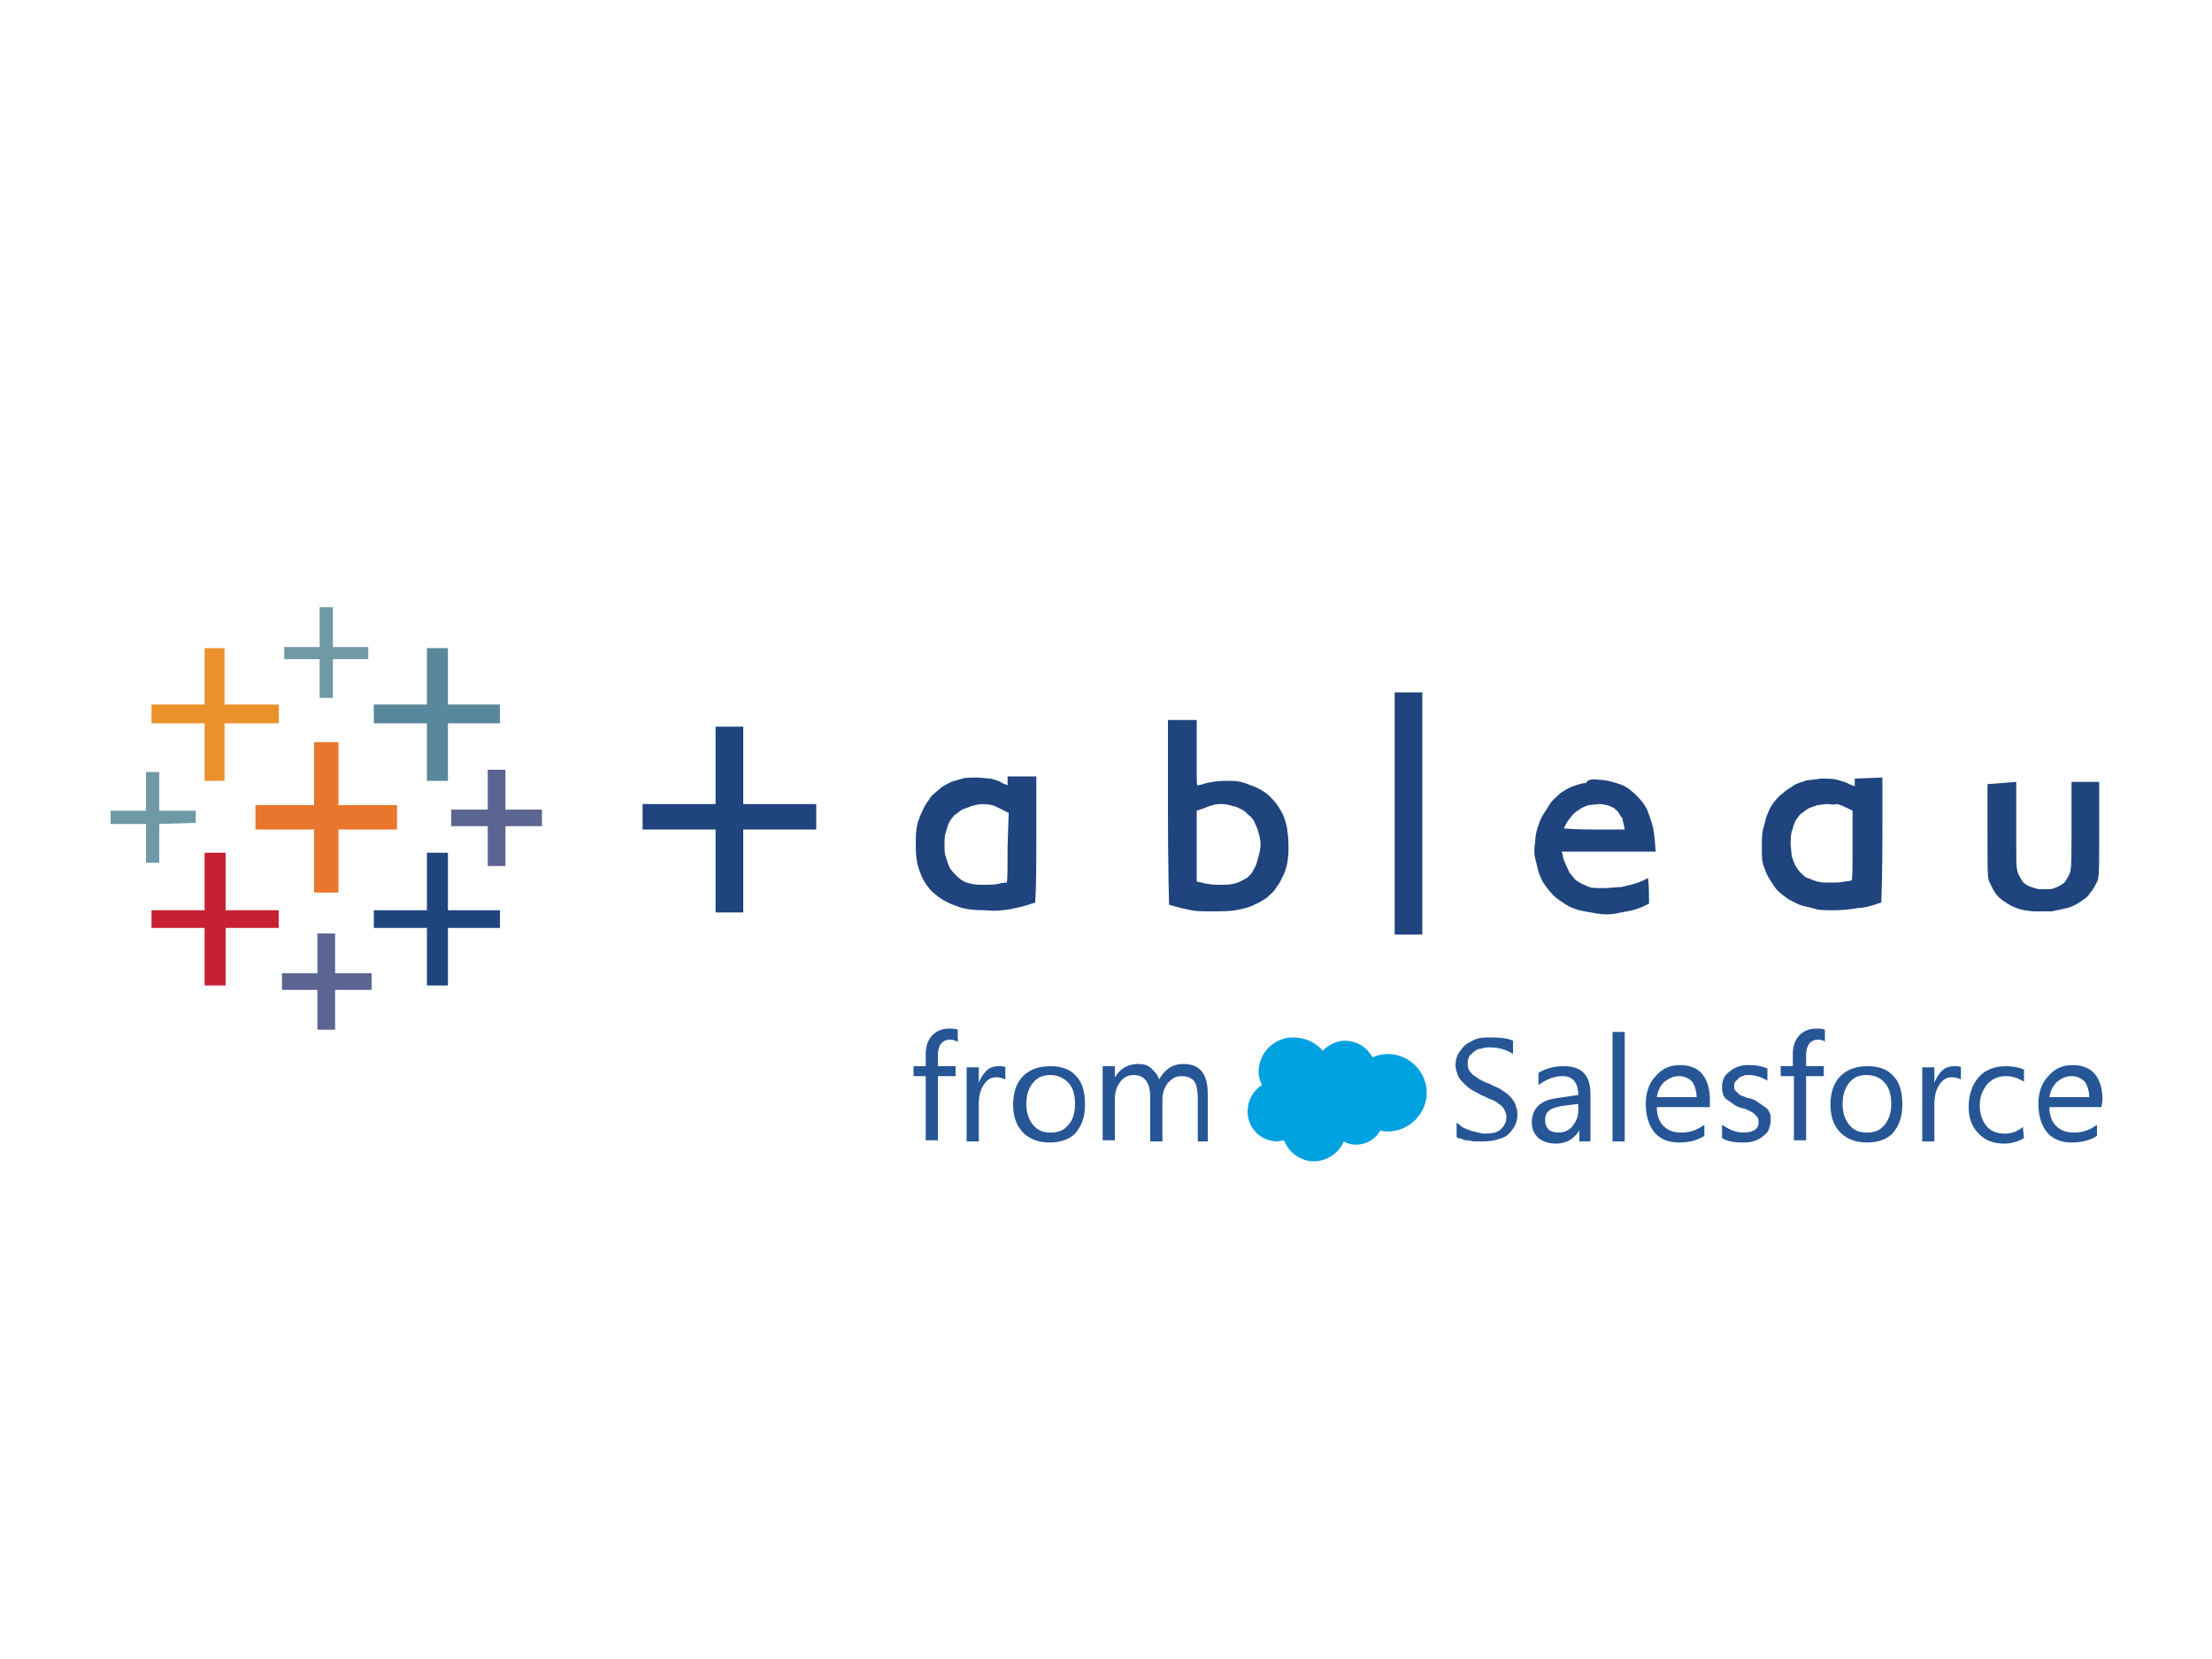 <svg enable-background="new 0 0 200 150" viewBox="0 0 200 150" xmlns="http://www.w3.org/2000/svg"><path clip-rule="evenodd" d="m119.6 95c.5-.5 1.2-.9 2-.9 1.1 0 2 .6 2.5 1.5.4-.2.9-.3 1.4-.3 1.9 0 3.5 1.6 3.5 3.5s-1.6 3.5-3.5 3.5c-.2 0-.5 0-.7-.1-.4.8-1.3 1.3-2.2 1.3-.4 0-.8-.1-1.1-.3-.4 1-1.5 1.8-2.7 1.8s-2.3-.8-2.7-1.9c-.2 0-.4.1-.6.1-1.5 0-2.7-1.2-2.7-2.7 0-1 .5-1.9 1.3-2.4-.2-.4-.3-.8-.3-1.2 0-1.7 1.4-3.1 3.1-3.1 1.2 0 2.1.5 2.7 1.2z" fill="#00a1e0" fill-rule="evenodd"/><path d="m131.7 102.8v-1.3c.1.1.3.2.5.4.2.1.4.2.7.3.2.1.5.1.7.2.2 0 .4.1.6.1.7 0 1.2-.1 1.5-.4s.5-.6.5-1.1c0-.3-.1-.5-.2-.7s-.3-.4-.5-.5c-.2-.2-.4-.3-.7-.4s-.6-.3-.9-.4c-.3-.2-.6-.3-.9-.5s-.5-.4-.7-.6-.4-.4-.5-.7-.2-.6-.2-.9c0-.4.1-.8.3-1.1s.4-.6.7-.8.7-.4 1-.5c.4-.1.8-.1 1.2-.1.9 0 1.6.1 2 .3v1.2c-.6-.4-1.3-.6-2.1-.6-.2 0-.5 0-.7.1-.2 0-.5.1-.6.2-.2.1-.3.3-.5.4-.1.2-.2.4-.2.7 0 .2 0 .4.1.6s.2.3.4.5c.2.1.4.3.6.4s.5.3.9.4c.3.2.7.3 1 .5s.6.4.8.6.4.5.5.7c.1.3.2.6.2.9 0 .5-.1.9-.3 1.2s-.4.6-.7.8-.7.3-1.1.4-.8.1-1.3.1c-.1 0-.3 0-.5 0s-.4-.1-.7-.1c-.2 0-.4-.1-.6-.2 0 .1-.2 0-.3-.1zm12.2.4h-1.1v-1c-.5.8-1.2 1.2-2.1 1.2-.7 0-1.2-.2-1.6-.5-.4-.4-.6-.8-.6-1.4 0-1.2.7-2 2.2-2.2l2-.3c0-1.1-.5-1.7-1.4-1.7-.8 0-1.5.3-2.2.8v-1.1c.7-.4 1.4-.6 2.3-.6 1.6 0 2.4.8 2.4 2.5v4.3zm-1.1-3.4-1.6.2c-.5.1-.9.2-1.1.4-.3.2-.4.5-.4.9 0 .3.1.6.3.8s.5.3.9.3c.5 0 1-.2 1.3-.6s.5-.8.5-1.4v-.6zm4.1 3.4h-1.1v-9.9h1.1zm7.6-3.1h-4.7c0 .7.2 1.3.6 1.7s.9.6 1.6.6c.8 0 1.4-.2 2.1-.7v1c-.6.4-1.4.6-2.3.6s-1.7-.3-2.2-.9-.8-1.5-.8-2.6c0-1 .3-1.9.9-2.5.6-.7 1.3-1 2.2-1s1.6.3 2 .8c.5.6.7 1.4.7 2.4v.6zm-1.1-.9c0-.6-.2-1.1-.4-1.4-.3-.3-.7-.5-1.2-.5s-.9.2-1.3.5c-.4.4-.6.8-.7 1.4zm2.3 3.7v-1.2c.6.4 1.2.7 1.9.7.9 0 1.4-.3 1.4-.9 0-.2 0-.3-.1-.5-.1-.1-.2-.2-.3-.3s-.3-.2-.5-.3-.4-.2-.6-.2c-.3-.1-.6-.2-.8-.4-.2-.1-.4-.3-.6-.4-.1-.1-.3-.3-.3-.5-.1-.2-.1-.4-.1-.7s.1-.6.2-.8.3-.4.6-.6c.2-.2.5-.3.8-.4s.6-.1.9-.1c.6 0 1.1.1 1.6.3v1.1c-.5-.3-1.1-.5-1.7-.5-.2 0-.4 0-.5.1-.2 0-.3.1-.4.2s-.2.2-.3.3-.1.2-.1.4 0 .3.1.4.2.2.3.3.3.2.4.2c.2.1.4.2.6.2.3.1.6.2.8.4.2.1.4.3.6.4s.3.3.4.5.1.4.1.7-.1.6-.2.9c-.1.2-.3.4-.6.6-.2.2-.5.3-.8.4s-.7.1-1 .1c-.7 0-1.3-.1-1.8-.4zm9.4-8.7c-.2-.1-.4-.2-.7-.2-.7 0-1.1.5-1.1 1.4v1h1.6v.9h-1.6v5.8h-1.1v-5.8h-1.2v-.9h1.1v-1.1c0-.7.2-1.3.6-1.7s.9-.6 1.5-.6c.3 0 .6 0 .8.1v1.1zm3.7 9.1c-1 0-1.8-.3-2.4-.9s-.9-1.5-.9-2.5c0-1.1.3-2 .9-2.6s1.4-.9 2.5-.9c1 0 1.8.3 2.3.9.6.6.8 1.5.8 2.6s-.3 1.9-.9 2.6c-.5.5-1.3.8-2.3.8zm0-6.1c-.7 0-1.2.2-1.6.7s-.6 1.1-.6 1.9.2 1.4.6 1.9.9.7 1.6.7 1.2-.2 1.6-.7.6-1.1.6-1.9-.2-1.5-.6-1.9c-.3-.4-.9-.7-1.6-.7zm8.5.4c-.2-.1-.5-.2-.8-.2-.5 0-.8.2-1.1.6s-.5 1-.5 1.8v3.4h-1.1v-6.7h1.1v1.4c.2-.5.4-.8.7-1.1s.7-.4 1.1-.4c.3 0 .5 0 .6.1zm5.7 5.3c-.5.3-1.1.5-1.8.5-1 0-1.7-.3-2.3-.9s-.9-1.4-.9-2.4c0-1.1.3-2 .9-2.7s1.5-1 2.5-1c.6 0 1.1.1 1.6.3v1.1c-.5-.3-1-.5-1.6-.5-.7 0-1.2.2-1.7.7-.4.5-.7 1.1-.7 1.9s.2 1.4.6 1.9 1 .7 1.7.7c.6 0 1.1-.2 1.6-.6zm7-2.8h-4.7c0 .7.2 1.3.6 1.7s.9.6 1.6.6c.8 0 1.4-.2 2.1-.7v1c-.6.4-1.4.6-2.3.6s-1.7-.3-2.2-.9-.8-1.5-.8-2.6c0-1 .3-1.9.9-2.5.6-.7 1.3-1 2.2-1s1.6.3 2 .8c.5.6.7 1.4.7 2.4zm-1.1-.9c0-.6-.2-1.1-.4-1.4-.3-.3-.7-.5-1.2-.5s-.9.2-1.3.5c-.4.4-.6.8-.7 1.4z" fill="#265696"/><path d="m86.6 94.2c-.2-.1-.4-.2-.7-.2-.7 0-1.1.5-1.1 1.4v1h1.6v.9h-1.6v5.8h-1.1v-5.8h-1.1v-.9h1.1v-1.1c0-.7.2-1.3.6-1.7s.9-.6 1.5-.6c.3 0 .6 0 .8.1zm4.3 3.4c-.2-.1-.5-.2-.8-.2-.5 0-.8.2-1.1.6s-.5 1-.5 1.8v3.4h-1.1v-6.7h1.1v1.4c.2-.5.4-.8.7-1.1s.7-.4 1.1-.4c.3 0 .5 0 .6.1zm4 5.7c-1 0-1.8-.3-2.4-.9s-.9-1.5-.9-2.5c0-1.1.3-2 .9-2.6s1.4-.9 2.5-.9c1 0 1.8.3 2.3.9.6.6.8 1.5.8 2.6s-.3 1.9-.9 2.6c-.5.5-1.3.8-2.3.8zm.1-6.1c-.7 0-1.2.2-1.6.7s-.6 1.1-.6 1.9.2 1.4.6 1.9.9.7 1.6.7 1.2-.2 1.6-.7c.4-.4.6-1.1.6-1.9s-.2-1.5-.6-1.9-.9-.7-1.6-.7zm14.4 6h-1.1v-3.8c0-.7-.1-1.3-.3-1.6s-.6-.5-1.2-.5c-.5 0-.8.2-1.2.6-.3.4-.5.9-.5 1.5v3.8h-1.1v-4c0-1.3-.5-2-1.5-2-.5 0-.9.2-1.2.6s-.5.9-.5 1.5v3.8h-1.1v-6.7h1.1v1c.5-.8 1.2-1.2 2.1-1.2.5 0 .9.1 1.2.4s.6.6.7 1c.5-.9 1.2-1.4 2.2-1.4 1.5 0 2.2.9 2.2 2.7v4.3z" fill="#265696"/><path d="m28.9 56.7v1.8h-3.2v1.1h3.2v3.5h1.2v-3.5h3.2v-1.1h-3.2v-3.6h-1.2z" fill="#7099a6"/><path d="m18.5 61.2v2.5h-4.8v1.7h4.8v5.2h1.8v-5.2h4.9v-1.7h-4.9v-5.1h-1.8z" fill="#eb912c"/><path d="m38.6 61.2v2.5h-4.8v1.7h4.8v5.2h1.9v-5.2h4.7v-1.7h-4.7v-5.1h-1.9z" fill="#59879b"/><path d="m28.4 69.9v2.9h-5.3v2.2h5.3v5.7h2.2v-5.7h5.3v-2.2h-5.3v-5.7h-2.2z" fill="#e8762c"/><path d="m44.1 71.4v1.8h-3.3v1.5h3.3v3.6h1.6v-3.6h3.3v-1.5h-3.3v-3.6h-1.6z" fill="#5b6591"/><path d="m13.2 71.5v1.8h-3.2v1.2h3.2v3.5h1.2v-3.5l3.3-.1v-1.1h-3.3v-3.5h-1.2z" fill="#7099a6"/><path d="m18.5 79.7v2.6h-4.8v1.6h4.8v5.2h1.9v-5.2h4.8v-1.6h-4.8v-5.2h-1.9z" fill="#c72035"/><path d="m38.6 79.7v2.6h-4.8v1.6h4.8v5.2h1.9v-5.2h4.7v-1.6h-4.7v-5.2h-1.9z" fill="#1f447e"/><path d="m28.7 86.2v1.8h-3.2v1.5h3.2v3.6h1.6v-3.6h3.3v-1.5h-3.3v-3.6h-1.6z" fill="#5b6591"/><path d="m128.6 62.6v21.9h-2.5v-21.9zm-61.4 3.1v7h6.6v2.3h-6.6v7.5h-2.5v-7.5h-6.6v-2.3h6.6v-7zm77.3 4.8c.4 0 1 .1 1.3.2s.7.2.9.3c.3.1.7.4.9.6.3.2.6.6.8.8s.5.7.6 1 .3.8.4 1.2c.1.3.2 1 .3 2.4h-8.5l.1.3c0 .2.1.5.2.7.1.3.3.6.4.9.2.2.4.5.5.6s.4.3.6.4.5.2.7.3.8.1 1.3.1 1.2-.1 1.6-.1c.4-.1.9-.2 1.2-.3s.6-.2.8-.3.3-.2.4-.2c0 0 .1.4.1 2.1v.2l-.4.2c-.2.1-.7.3-1.1.4s-1.1.2-1.5.3c-.6.1-1.1.1-1.7 0-.5-.1-1.2-.2-1.6-.3s-.9-.3-1.2-.5-.8-.5-1.1-.8-.7-.8-.9-1.1-.4-.8-.5-1.1-.2-.9-.3-1.2c-.1-.4-.1-1 0-1.4 0-.4.1-1 .2-1.3s.3-.9.5-1.2.5-.8.7-1.1.6-.6.9-.9c.3-.2.8-.5 1.1-.6s.8-.3 1.2-.3c.1-.3.6-.4 1.1-.3zm25.7-.2v3.9c0 2.1 0 4.7-.1 7.4l-.6.2c-.3.1-1 .3-1.5.3-.6.1-1.3.2-2.1.2-.7 0-1.4 0-1.7-.1s-.8-.2-1.2-.3-.9-.4-1.3-.6c-.3-.2-.8-.6-1-.8s-.5-.7-.7-1-.4-.8-.5-1.1c-.2-.5-.2-.9-.2-1.7 0-.7 0-1.3.1-1.7.1-.3.2-.8.3-1.1s.3-.8.5-1.1.6-.8.9-1c.3-.3.8-.6 1.1-.8s.8-.3 1-.4c.3-.1.9-.1 1.4-.2.7 0 1.1 0 1.5.1.3.1.8.2 1.1.4.3.1.5.2.5.2s0-.1 0-.3v-.4zm-76.5 0v4.8.5c0 2.3 0 4.5-.1 6l-.6.2c-.3.1-1.1.3-1.6.4-.8.1-1.2.2-2.4.1-1.1 0-1.5-.1-2-.2-.3-.1-.9-.3-1.3-.5s-.9-.5-1.2-.8c-.3-.2-.6-.6-.8-.9s-.4-.7-.5-1-.3-.8-.3-1.1c-.1-.5-.1-.9-.1-1.8s.1-1.3.2-1.7c.1-.3.3-.8.5-1.2s.5-.8.7-1.1c.3-.3.7-.6.9-.8.3-.2.7-.4.9-.5.3-.1.7-.2 1-.3s.9-.1 1.3-.1 1 .1 1.3.1c.3.1.8.2 1 .4.3.1.5.2.5.2s0-.2 0-.4v-.4h2.6zm14.5-5.4v3.7c0 2.3 0 2.4.1 2.4s.5-.1.8-.2c.5-.1 1-.2 1.6-.2.7 0 1.1 0 1.5.1s.9.3 1.4.5c.4.2.9.5 1.1.7s.6.6.8.9.5.8.6 1.1.3.9.3 1.3c.1.5.1 1 .1 1.7 0 .5-.1 1.2-.2 1.5s-.2.7-.4 1c-.1.3-.4.7-.6 1s-.6.6-.8.8c-.3.2-.8.5-1.1.6-.3.2-.8.3-1.2.4-.5.1-.8.2-2.2.2-1.3 0-1.8 0-2.3-.1-.4-.1-1-.2-1.3-.3-.4-.1-.7-.2-.7-.2s-.1-3.8-.1-8.4v-8.3h2.6zm74.1 5.8v3.9.3.1.5c0 2.4 0 2.9.1 3.2v.1c.1.3.3.6.4.8s.4.4.6.5.6.2.9.3h1c.3 0 .7-.2.9-.3s.5-.3.6-.5.3-.5.4-.8v-.1c.1-.4.1-1.1.1-5.3v-.3c0-.1 0-.1 0-.2v-.9c0-.1 0-.1 0-.2v-1.1h2.5v4.2c0 3.5 0 4.1-.1 4.5v.1c-.1.3-.3.6-.4.8s-.4.5-.5.7c-.2.2-.5.4-.8.6s-.7.4-1.1.5-.9.2-1.4.3c-.4 0-1.1 0-1.5 0-.5 0-1-.1-1.4-.2-.3-.1-.8-.3-1.1-.5s-.6-.4-.8-.6-.4-.5-.5-.7-.3-.6-.4-.8v-.1c-.1-.4-.1-1.1-.1-4.4v-4.2zm-17.1 2c-.3 0-.7.1-.9.1-.2.1-.6.2-.8.3s-.5.4-.7.5c-.2.2-.4.5-.5.7s-.2.6-.3.9-.1.8-.1 1.1.1.9.1 1.1c.1.3.2.6.3.8s.3.5.5.7.5.5.7.5c.2.1.5.2.8.3s.7.1 1.2.1c.4 0 1 0 1.3-.1.3 0 .6-.1.6-.1.1 0 .1-1 .1-3.2v-3.1c-.8-.4-1.2-.6-1.5-.6-.1.1-.5 0-.8 0zm-77.4.2c-.2.1-.6.2-.8.3s-.5.4-.7.5c-.2.2-.4.5-.5.7s-.2.6-.3.9-.1.7-.1 1.1 0 .8.1 1c.1.3.2.7.3.9.1.3.4.6.7.9s.6.5.9.6c.4.1.6.2 1.4.2.5 0 1.2 0 1.5-.1s.7-.1.7-.1c.1 0 .1-1 .1-3.2l.1-3.1c-.6-.3-1-.5-1.2-.6s-.7-.2-1.1-.2-.8.1-1.1.2zm22.7-.2c-.3 0-.7 0-.8.1-.2 0-.6.2-.9.3l-.6.2v6.4c1.2.3 1.5.3 2.3.3s1.1-.1 1.4-.2.6-.3.8-.4.4-.4.5-.5c.1-.2.3-.5.4-.8s.2-.7.3-1.1c.1-.5.1-.8 0-1.3-.1-.4-.2-.8-.4-1.2-.1-.3-.4-.7-.6-.8-.2-.2-.4-.4-.6-.5s-.6-.3-.8-.3c-.2-.1-.7-.2-1-.2zm33.1.1c-.2.1-.6.2-.8.4-.2.1-.6.4-.7.6-.2.2-.4.5-.5.7s-.2.4-.2.4.9.1 2.5.1h3c-.1-.6-.2-.8-.2-1-.1-.1-.3-.4-.4-.6-.2-.2-.4-.4-.7-.5-.2-.1-.7-.2-1-.2s-.7.1-1 .1z" fill="#1f447e"/></svg>
